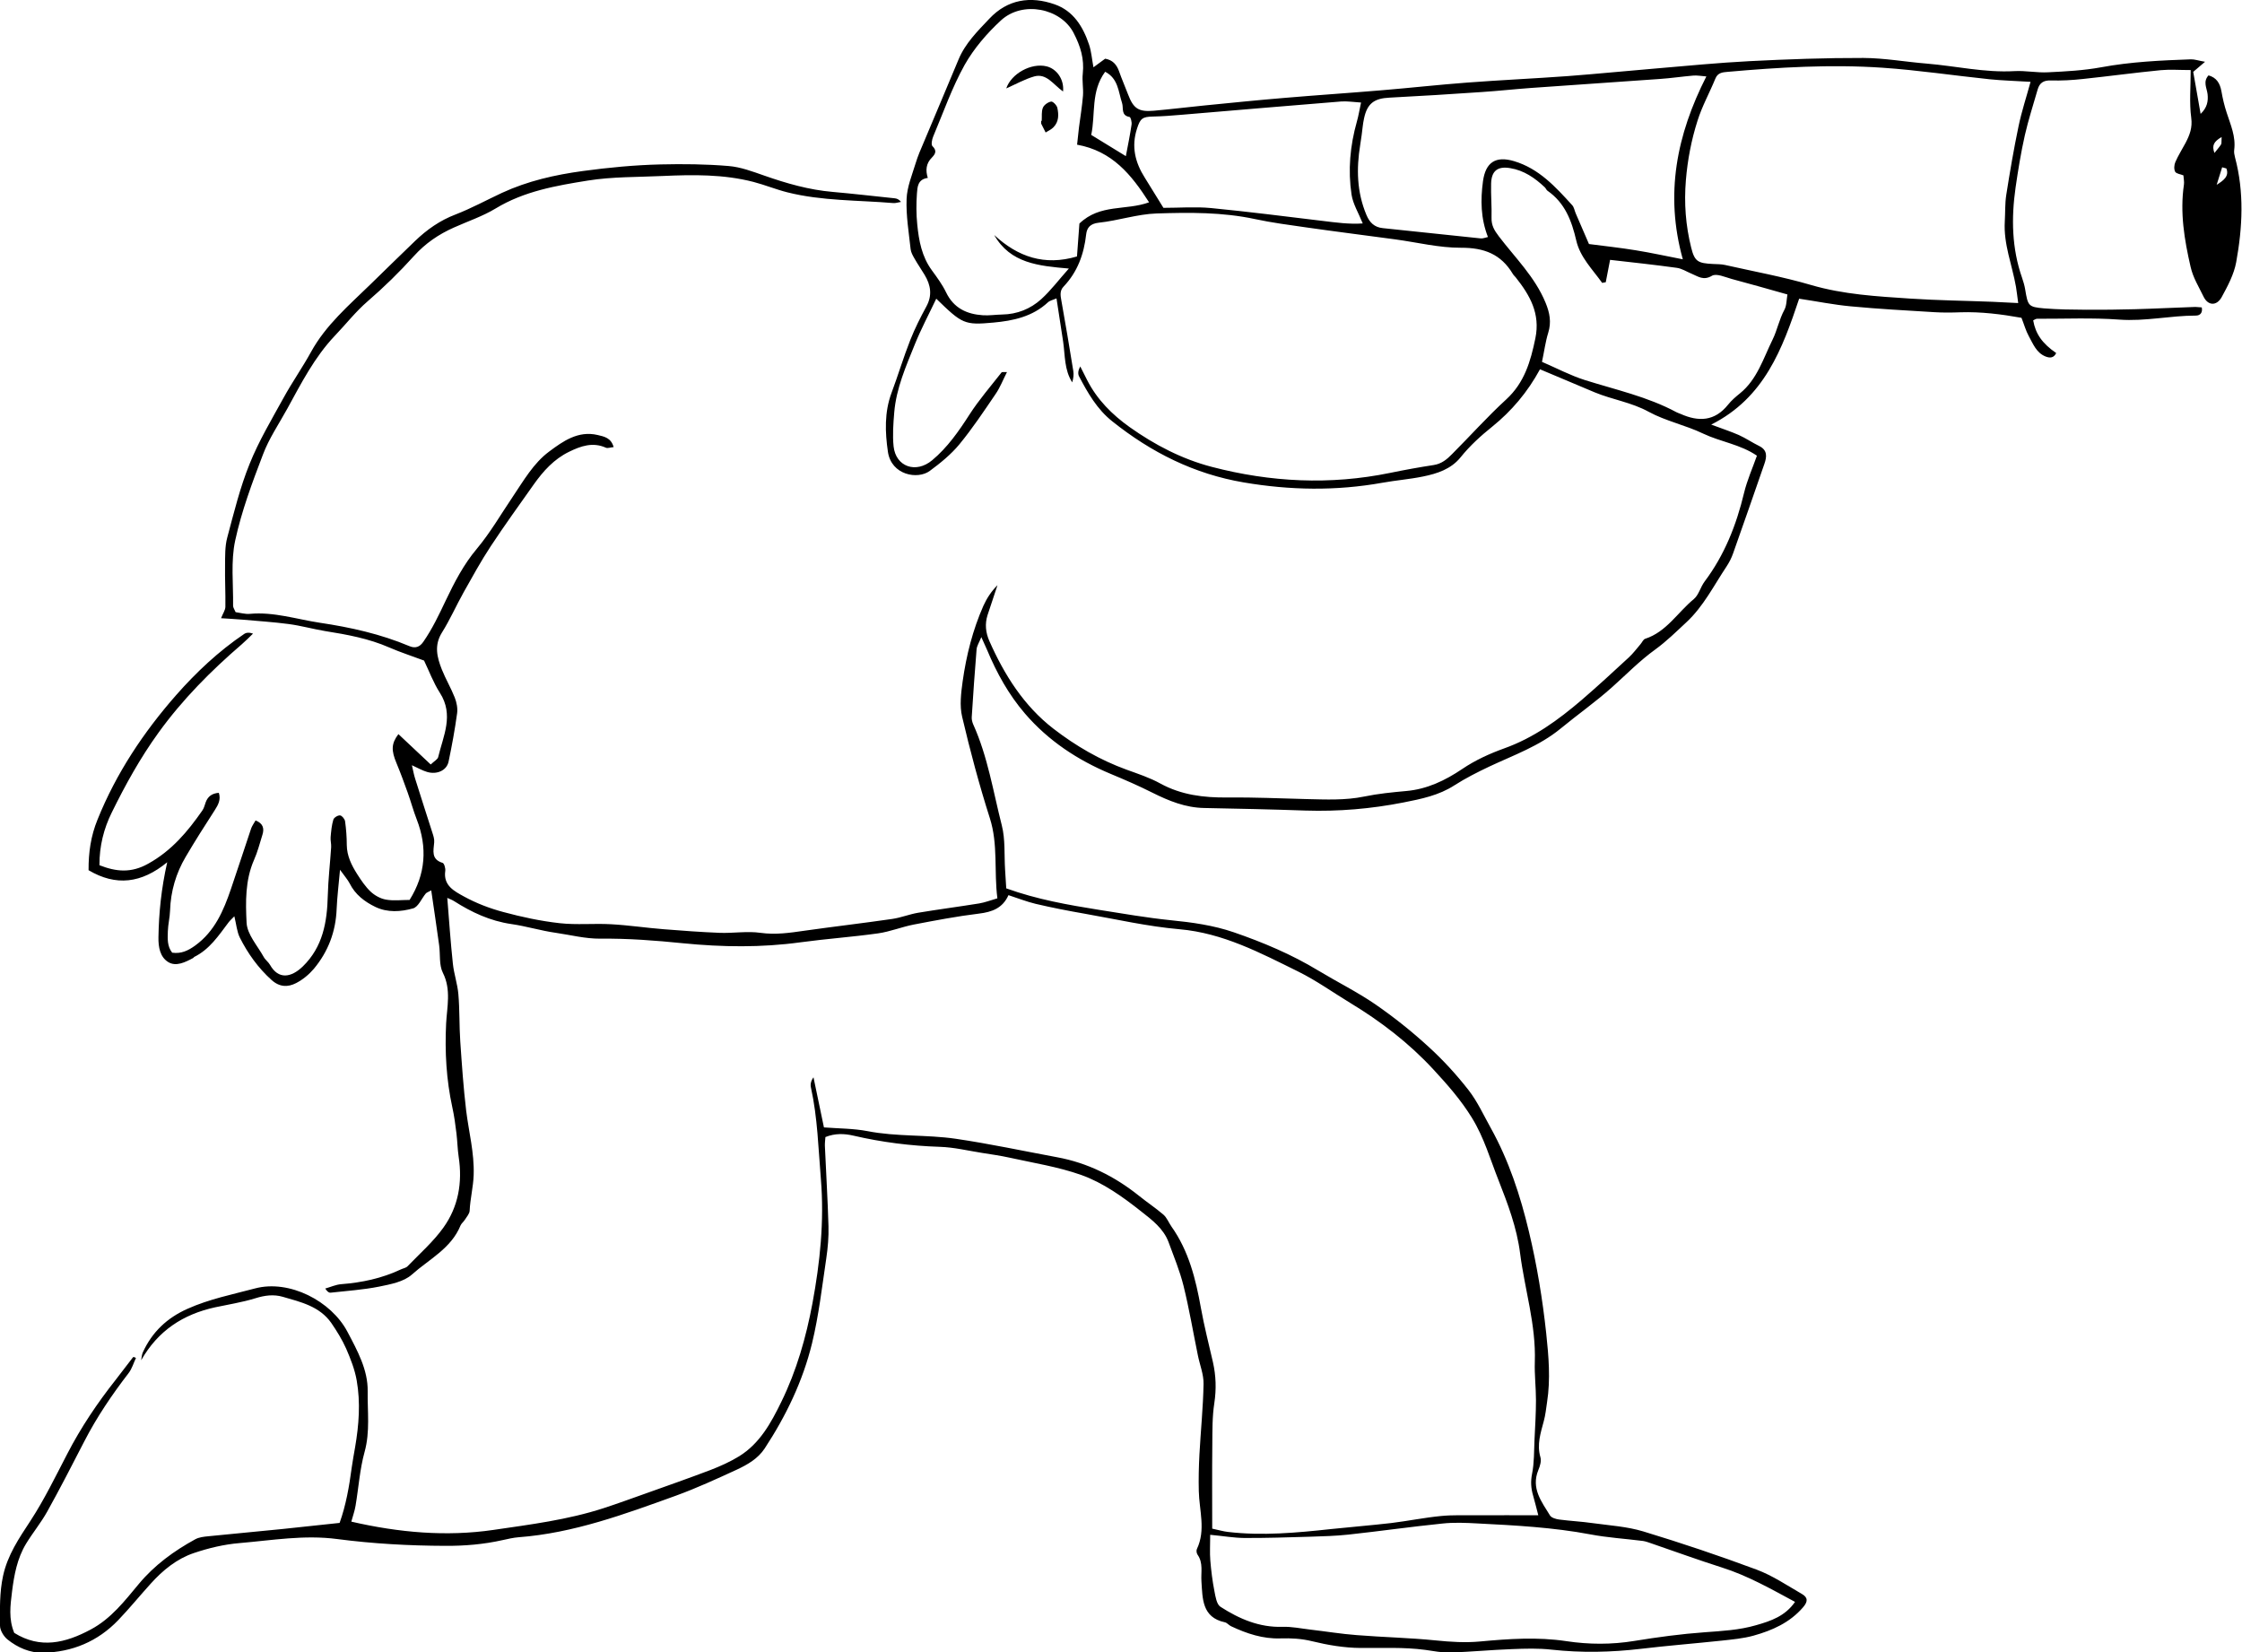 <svg xmlns="http://www.w3.org/2000/svg" width="285" height="210" viewBox="0 0 285 210" fill="none"><g clip-path="url(#clip0_7_35)"><path d="M17.284 172.612C16.975 173.259 16.774 173.988 16.345 174.541C14.238 177.28 12.305 180.127 10.722 183.203C9.179 186.199 7.635 189.208 5.998 192.149C5.206 193.566 4.16 194.834 3.314 196.224C2.187 198.086 1.798 200.177 1.53 202.309C1.315 204.063 1.073 205.79 1.811 207.558C5.113 209.622 8.32 208.853 11.54 207.126C14.117 205.75 15.835 203.51 17.646 201.338C19.646 198.936 22.115 197.141 24.826 195.657C25.295 195.401 25.899 195.333 26.449 195.279C29.616 194.956 32.783 194.672 35.964 194.348C38.325 194.106 40.687 193.836 43.17 193.579C43.975 191.34 44.391 188.951 44.713 186.523C44.834 185.659 44.995 184.809 45.142 183.946C45.626 181.126 45.84 178.292 45.344 175.472C45.102 174.082 44.565 172.72 44.002 171.424C43.492 170.278 42.821 169.198 42.11 168.159C40.62 166.041 38.231 165.501 35.95 164.84C34.796 164.503 33.642 164.651 32.448 165.029C30.784 165.542 29.039 165.811 27.335 166.176C23.282 167.066 20.088 169.131 17.941 172.909C18.009 172.558 18.022 172.18 18.169 171.87C19.35 169.306 21.229 167.525 23.832 166.365C26.597 165.123 29.536 164.543 32.421 163.774C36.782 162.614 42.11 165.38 44.163 169.279C45.438 171.694 46.78 174.123 46.739 176.848C46.699 179.399 47.061 181.962 46.35 184.539C45.733 186.766 45.585 189.113 45.196 191.407C45.089 192.068 44.847 192.716 44.659 193.417C50.698 194.807 56.71 195.347 62.722 194.47C67.418 193.782 72.169 193.188 76.731 191.704C78.516 191.124 80.274 190.476 82.032 189.855C84.797 188.87 87.561 187.899 90.299 186.86C91.56 186.374 92.821 185.808 93.962 185.106C96.579 183.487 98.015 180.869 99.316 178.198C101.262 174.231 102.47 169.981 103.275 165.676C104.241 160.482 104.791 155.22 104.349 149.877C104.026 145.991 103.933 142.078 103.087 138.246C102.993 137.841 103.074 137.409 103.409 136.937C103.852 139.082 104.295 141.214 104.738 143.306C106.684 143.454 108.509 143.441 110.266 143.778C113.984 144.506 117.781 144.21 121.485 144.749C125.806 145.384 130.073 146.301 134.368 147.097C138.259 147.812 141.695 149.526 144.781 151.995C145.801 152.818 146.901 153.547 147.894 154.397C148.337 154.788 148.565 155.409 148.914 155.908C151.115 159.011 152.001 162.587 152.658 166.257C153.074 168.577 153.665 170.858 154.188 173.151C154.577 174.879 154.631 176.579 154.362 178.36C154.094 180.087 154.121 181.881 154.107 183.635C154.067 187.143 154.094 190.651 154.094 194.308C154.913 194.483 155.503 194.659 156.094 194.726C160.468 195.239 164.83 194.834 169.191 194.362C171.74 194.092 174.317 193.89 176.867 193.593C178.974 193.336 181.067 192.905 183.174 192.702C184.663 192.554 186.18 192.621 187.683 192.608C190.232 192.594 192.782 192.608 195.546 192.608C195.291 191.636 195.104 190.867 194.889 190.112C194.62 189.194 194.553 188.331 194.755 187.332C195.036 185.943 194.996 184.472 195.063 183.028C195.144 181.342 195.251 179.655 195.251 177.982C195.251 176.363 195.05 174.73 195.104 173.111C195.265 168.402 193.829 163.936 193.238 159.348C192.822 156.043 191.655 152.993 190.487 150.012C189.441 147.38 188.662 144.614 187.119 142.105C185.71 139.811 183.992 137.868 182.221 135.952C179.135 132.606 175.538 129.84 171.633 127.479C169.432 126.143 167.326 124.632 165.031 123.498C160.213 121.124 155.476 118.601 149.921 118.115C145.881 117.764 141.896 116.847 137.897 116.145C135.803 115.781 133.723 115.376 131.657 114.89C130.516 114.62 129.402 114.175 128.195 113.784C127.457 115.443 126.101 115.929 124.437 116.131C121.66 116.469 118.909 116.995 116.158 117.521C114.628 117.818 113.152 118.425 111.622 118.641C108.361 119.1 105.06 119.329 101.785 119.774C96.793 120.463 91.815 120.395 86.796 119.896C83.32 119.545 79.818 119.275 76.329 119.316C74.37 119.329 72.545 118.843 70.666 118.574C68.747 118.304 66.882 117.724 64.976 117.454C62.306 117.062 59.957 115.969 57.716 114.539C57.421 114.35 57.072 114.242 56.858 114.134C57.086 116.954 57.273 119.734 57.569 122.5C57.703 123.795 58.159 125.077 58.267 126.372C58.441 128.369 58.374 130.366 58.508 132.363C58.709 135.304 58.911 138.259 59.26 141.187C59.595 143.899 60.306 146.53 60.212 149.35C60.159 150.902 59.77 152.373 59.702 153.884C59.689 154.275 59.34 154.653 59.112 155.017C58.951 155.287 58.669 155.49 58.548 155.759C57.354 158.701 54.536 160.064 52.362 162.007C51.329 162.937 49.638 163.248 48.189 163.545C46.162 163.949 44.082 164.084 42.029 164.314C41.828 164.341 41.613 164.206 41.345 163.788C42.016 163.599 42.687 163.288 43.371 163.234C46.001 163.032 48.551 162.492 50.953 161.359C51.235 161.224 51.597 161.17 51.798 160.968C53.355 159.348 55.086 157.837 56.374 156.029C58.267 153.385 58.803 150.308 58.307 147.057C58.159 146.072 58.146 145.06 58.025 144.075C57.891 142.968 57.743 141.848 57.502 140.769C56.737 137.247 56.535 133.726 56.71 130.11C56.817 128.005 57.381 125.792 56.294 123.647C55.797 122.662 55.985 121.326 55.824 120.152C55.516 117.885 55.167 115.605 54.818 113.176C54.402 113.406 54.214 113.46 54.12 113.581C53.583 114.229 53.167 115.295 52.496 115.47C50.953 115.902 49.262 116.023 47.719 115.281C46.35 114.62 45.156 113.716 44.445 112.286C44.19 111.8 43.814 111.382 43.223 110.559C43.049 112.475 42.861 114 42.794 115.524C42.687 118.412 41.721 120.962 39.895 123.148C39.278 123.876 38.473 124.537 37.628 124.969C36.594 125.495 35.548 125.495 34.514 124.564C32.81 123.026 31.508 121.205 30.488 119.181C30.113 118.425 30.046 117.508 29.791 116.469C29.482 116.793 29.227 117.008 29.039 117.265C27.791 118.924 26.637 120.678 24.691 121.636C24.638 121.663 24.611 121.744 24.557 121.771C23.551 122.311 22.37 122.905 21.377 122.284C20.357 121.65 20.115 120.409 20.142 119.113C20.196 116.05 20.491 113.015 21.256 109.601C17.982 112.286 14.748 112.677 11.259 110.613C11.245 108.373 11.54 106.282 12.399 104.177C14.774 98.281 18.25 93.072 22.383 88.364C24.933 85.463 27.791 82.778 31.025 80.592C31.294 80.403 31.656 80.362 32.166 80.538C31.696 80.996 31.227 81.469 30.73 81.9C26.812 85.274 23.202 88.903 20.142 93.14C17.821 96.351 15.928 99.778 14.197 103.3C13.204 105.31 12.627 107.537 12.641 109.979C14.774 110.815 16.68 111.004 18.854 109.776C21.82 108.13 23.859 105.702 25.725 103.017C25.939 102.72 26.02 102.328 26.154 101.964C26.422 101.249 26.932 100.844 27.818 100.777C28.1 101.64 27.738 102.301 27.295 102.99C26.033 104.946 24.785 106.902 23.604 108.913C22.37 111.004 21.699 113.284 21.618 115.74C21.591 116.617 21.363 117.494 21.337 118.358C21.31 119.289 21.229 120.26 21.887 121.097C23.041 121.259 23.913 120.84 24.826 120.179C27.308 118.371 28.422 115.74 29.361 112.988C30.233 110.437 31.066 107.86 31.924 105.31C32.045 104.973 32.273 104.663 32.488 104.285C33.441 104.663 33.615 105.297 33.36 106.106C33.025 107.186 32.743 108.292 32.287 109.318C31.16 111.895 31.213 114.661 31.347 117.305C31.428 118.789 32.73 120.206 33.521 121.636C33.723 122.014 34.112 122.271 34.326 122.648C35.387 124.524 36.997 124.294 38.5 122.837C41.036 120.368 41.586 117.211 41.667 113.851C41.721 111.8 41.962 109.736 42.096 107.685C42.123 107.253 41.989 106.821 42.029 106.39C42.096 105.648 42.163 104.879 42.378 104.177C42.459 103.921 42.955 103.61 43.237 103.651C43.478 103.678 43.827 104.109 43.868 104.406C44.002 105.391 44.082 106.403 44.082 107.402C44.096 108.791 44.686 109.979 45.397 111.099C45.907 111.895 46.444 112.704 47.115 113.338C47.638 113.824 48.363 114.229 49.061 114.35C50.027 114.526 51.047 114.391 52.067 114.391C54.106 111.139 54.361 107.712 52.966 104.136C52.536 103.03 52.228 101.87 51.825 100.75C51.382 99.508 50.926 98.267 50.416 97.039C49.718 95.38 49.732 94.53 50.644 93.315C52 94.584 53.342 95.852 54.751 97.174C55.207 96.742 55.636 96.526 55.703 96.23C56.348 93.531 57.73 90.887 55.918 88.067C55.086 86.771 54.536 85.274 53.905 83.965C52.402 83.398 50.913 82.926 49.49 82.305C46.873 81.158 44.109 80.659 41.318 80.214C39.775 79.957 38.245 79.526 36.702 79.323C34.769 79.067 32.837 78.946 30.891 78.77C29.979 78.689 29.053 78.649 28.1 78.581C28.341 77.974 28.637 77.556 28.65 77.151C28.677 75.397 28.583 73.629 28.61 71.875C28.623 70.688 28.583 69.447 28.892 68.313C29.737 65.156 30.515 61.958 31.736 58.949C32.904 56.048 34.528 53.323 36.044 50.571C37.131 48.587 38.446 46.725 39.533 44.742C41.425 41.301 44.351 38.818 47.088 36.147C48.98 34.312 50.859 32.45 52.765 30.628C54.268 29.185 55.918 28.024 57.891 27.269C59.917 26.486 61.836 25.434 63.809 24.516C67.083 23.005 70.532 22.222 74.101 21.737C77.389 21.291 80.663 20.981 83.965 20.9C86.85 20.833 89.735 20.86 92.607 21.102C94.15 21.224 95.666 21.804 97.142 22.317C99.987 23.315 102.846 24.138 105.865 24.395C108.482 24.624 111.098 24.934 113.715 25.204C113.997 25.231 114.265 25.326 114.534 25.663C114.198 25.717 113.863 25.838 113.541 25.811C109.045 25.434 104.51 25.555 100.095 24.449C98.645 24.084 97.236 23.504 95.787 23.126C91.989 22.141 88.098 22.195 84.219 22.371C81.053 22.519 77.845 22.452 74.732 22.951C70.693 23.599 66.627 24.3 63.004 26.5C61.353 27.498 59.488 28.119 57.716 28.915C55.77 29.778 54.08 30.925 52.617 32.544C50.779 34.582 48.806 36.511 46.726 38.306C45.209 39.614 43.962 41.22 42.566 42.677C39.976 45.403 38.298 48.709 36.514 51.96C35.454 53.89 34.192 55.738 33.427 57.776C32.059 61.351 30.703 64.981 29.898 68.705C29.321 71.363 29.67 74.223 29.63 77.003C29.63 77.232 29.804 77.461 29.952 77.812C30.542 77.893 31.16 78.082 31.75 78.028C34.809 77.745 37.708 78.716 40.674 79.162C44.565 79.742 48.39 80.592 52.04 82.13C52.805 82.454 53.368 82.238 53.825 81.563C54.965 79.917 55.811 78.123 56.67 76.314C57.757 74.034 58.924 71.767 60.602 69.771C62.319 67.72 63.675 65.372 65.177 63.146C66.56 61.095 67.821 58.868 69.807 57.398C71.565 56.089 73.484 54.713 75.967 55.293C76.812 55.495 77.671 55.644 78.006 56.831C77.577 56.872 77.242 57.007 77.027 56.912C75.349 56.157 73.833 56.696 72.343 57.425C70.424 58.356 69.056 59.88 67.848 61.581C66.01 64.185 64.131 66.775 62.373 69.447C61.138 71.322 60.051 73.306 58.951 75.262C57.998 76.962 57.206 78.77 56.173 80.416C55.167 82.035 55.556 83.547 56.16 85.085C56.643 86.299 57.327 87.446 57.81 88.674C58.052 89.294 58.199 90.037 58.105 90.684C57.824 92.735 57.448 94.786 57.019 96.823C56.777 97.943 55.529 98.496 54.281 98.119C53.691 97.943 53.154 97.633 52.362 97.269C52.523 97.97 52.617 98.496 52.778 98.996C53.489 101.276 54.227 103.529 54.952 105.809C55.086 106.214 55.234 106.66 55.194 107.078C55.1 108.144 54.791 109.237 56.267 109.682C56.468 109.749 56.643 110.37 56.602 110.694C56.321 112.583 57.797 113.298 58.964 113.946C60.534 114.809 62.252 115.47 63.983 115.929C66.332 116.563 68.72 117.076 71.136 117.346C73.296 117.589 75.497 117.359 77.671 117.481C79.912 117.602 82.126 117.939 84.367 118.115C86.729 118.304 89.104 118.479 91.466 118.574C93.197 118.641 94.982 118.331 96.673 118.574C98.592 118.843 100.403 118.574 102.269 118.304C105.986 117.778 109.716 117.346 113.433 116.806C114.534 116.644 115.594 116.212 116.694 116.023C119.284 115.592 121.888 115.254 124.478 114.836C125.202 114.715 125.9 114.445 126.786 114.188C126.343 110.721 126.893 107.348 125.833 104.015C124.478 99.765 123.324 95.447 122.304 91.103C121.968 89.686 122.169 88.08 122.371 86.609C122.84 83.29 123.659 80.052 125.014 76.989C125.444 76.045 126.021 75.154 126.799 74.385C126.383 75.653 125.954 76.908 125.538 78.177C125.175 79.31 125.296 80.416 125.766 81.482C127.671 85.786 130.154 89.726 133.911 92.627C136.743 94.813 139.829 96.608 143.211 97.835C144.66 98.362 146.15 98.847 147.492 99.589C150.176 101.06 153.021 101.397 156 101.37C159.368 101.33 162.75 101.492 166.118 101.573C168.56 101.627 170.989 101.748 173.418 101.249C175.176 100.885 176.974 100.709 178.759 100.547C181.402 100.318 183.724 99.198 185.844 97.768C187.535 96.621 189.36 95.798 191.225 95.123C194.969 93.787 198.096 91.507 201.062 88.971C203.102 87.217 205.088 85.382 207.06 83.56C207.597 83.061 208.053 82.454 208.536 81.887C208.738 81.658 208.885 81.28 209.127 81.199C211.837 80.322 213.26 77.839 215.313 76.153C215.944 75.626 216.159 74.628 216.682 73.926C219.218 70.553 220.721 66.748 221.701 62.66C222.09 61.041 222.788 59.489 223.338 57.924C221.231 56.48 218.722 56.17 216.507 55.117C214.266 54.038 211.744 53.525 209.57 52.338C207.382 51.137 204.953 50.8 202.712 49.869C200.418 48.911 198.123 47.926 195.761 46.941C194.178 49.855 192.151 52.244 189.696 54.227C188.233 55.401 186.851 56.656 185.67 58.126C184.449 59.638 182.691 60.204 180.893 60.569C179.188 60.919 177.43 61.054 175.713 61.365C169.848 62.417 163.998 62.323 158.12 61.324C151.813 60.258 146.338 57.506 141.386 53.552C139.467 52.028 138.273 49.95 137.159 47.818C136.998 47.494 137.051 47.062 137.32 46.577C137.615 47.157 137.91 47.751 138.206 48.331C139.467 50.8 141.373 52.702 143.587 54.281C146.781 56.548 150.256 58.356 154.027 59.341C161.502 61.297 169.083 61.675 176.706 60.11C178.544 59.732 180.396 59.395 182.248 59.111C183.241 58.963 183.939 58.383 184.583 57.722C186.891 55.414 189.065 52.972 191.467 50.773C193.788 48.641 194.567 45.943 195.171 43.015C195.828 39.857 194.473 37.523 192.675 35.256C192.554 35.108 192.406 34.986 192.312 34.825C190.809 32.301 188.649 31.478 185.723 31.492C182.932 31.505 180.141 30.804 177.35 30.426C173.566 29.913 169.781 29.441 166.01 28.901C163.85 28.591 161.676 28.308 159.542 27.849C155.396 26.958 151.195 26.999 147.022 27.134C144.566 27.215 142.124 28.051 139.668 28.308C138.581 28.429 138.165 28.955 138.071 29.792C137.79 32.315 136.971 34.568 135.2 36.43C134.703 36.943 134.797 37.55 134.918 38.198C135.455 41.18 135.951 44.161 136.434 47.143C136.515 47.616 136.448 48.101 136.3 48.601C135.28 47.008 135.401 45.187 135.146 43.433C134.878 41.638 134.596 39.844 134.301 37.928C133.858 38.13 133.455 38.198 133.214 38.427C131.254 40.249 128.799 40.775 126.276 41.004C122.599 41.342 122.317 41.18 119.016 37.968C118.077 39.952 117.084 41.814 116.292 43.77C115.165 46.563 113.93 49.356 113.675 52.419C113.554 53.863 113.447 55.333 113.594 56.75C113.876 59.327 116.426 60.231 118.493 58.504C120.438 56.885 121.874 54.821 123.243 52.689C124.451 50.813 125.94 49.1 127.322 47.332C127.376 47.265 127.564 47.319 128.007 47.292C127.484 48.317 127.121 49.275 126.558 50.085C125.081 52.257 123.619 54.456 121.955 56.48C120.895 57.762 119.553 58.855 118.197 59.853C116.654 61 113.299 60.393 112.87 57.425C112.508 54.942 112.414 52.406 113.326 49.95C114.158 47.724 114.842 45.43 115.715 43.217C116.292 41.76 117.003 40.343 117.754 38.967C118.533 37.55 118.318 36.241 117.54 34.946C117.124 34.244 116.654 33.583 116.252 32.868C116.037 32.49 115.795 32.072 115.755 31.654C115.527 29.535 115.165 27.404 115.245 25.299C115.299 23.774 115.929 22.276 116.386 20.779C116.668 19.834 117.07 18.917 117.459 18.013C118.909 14.531 120.398 11.077 121.834 7.596C122.693 5.505 124.276 3.953 125.766 2.375C128.087 -0.095 130.999 -0.526 134.072 0.553C136.434 1.376 137.669 3.373 138.434 5.653C138.729 6.517 138.796 7.461 138.997 8.554C139.561 8.15 140.031 7.799 140.487 7.461C141.426 7.623 141.936 8.19 142.245 9.04C142.594 10.052 143.037 11.037 143.412 12.035C144.083 13.803 144.741 14.248 146.687 14.073C148.807 13.884 150.927 13.627 153.047 13.412C156.469 13.074 159.905 12.723 163.327 12.44C167.446 12.089 171.566 11.819 175.686 11.469C179.296 11.172 182.905 10.767 186.515 10.497C190.769 10.173 195.023 9.985 199.277 9.674C203.021 9.391 206.765 9.013 210.509 8.703C214.481 8.365 218.453 7.974 222.425 7.772C227.243 7.529 232.06 7.353 236.878 7.367C239.562 7.38 242.232 7.866 244.903 8.082C248.633 8.392 252.297 9.256 256.081 9.04C257.504 8.959 258.939 9.269 260.362 9.188C262.603 9.081 264.871 8.959 267.085 8.554C270.869 7.853 274.68 7.677 278.505 7.542C278.974 7.529 279.444 7.704 280.303 7.853C279.632 8.419 279.256 8.743 278.8 9.134C279.082 10.781 279.391 12.521 279.739 14.478C280.585 13.668 280.719 12.845 280.625 11.968C280.531 11.185 280.008 10.389 280.746 9.58C281.752 9.863 282.195 10.565 282.383 11.59C282.544 12.521 282.759 13.439 283.054 14.329C283.55 15.867 284.235 17.365 284.007 19.065C283.966 19.375 284.034 19.699 284.114 20.01C285.295 24.435 285.067 28.901 284.262 33.327C283.98 34.879 283.175 36.376 282.41 37.779C281.766 38.926 280.665 38.872 280.102 37.685C279.511 36.457 278.787 35.324 278.465 33.92C277.673 30.466 277.096 27.026 277.619 23.464C277.673 23.099 277.579 22.708 277.552 22.29C277.19 22.141 276.653 22.087 276.505 21.831C276.331 21.507 276.371 20.954 276.532 20.59C276.895 19.753 277.391 18.984 277.82 18.175C278.344 17.176 278.72 16.232 278.545 14.963C278.29 13.061 278.478 11.104 278.478 8.905C277.029 8.905 275.848 8.811 274.68 8.919C271.379 9.242 268.091 9.688 264.777 10.039C263.421 10.187 262.053 10.268 260.684 10.227C259.771 10.2 259.261 10.538 259.02 11.388C258.47 13.317 257.839 15.233 257.396 17.19C256.9 19.389 256.537 21.629 256.215 23.855C255.665 27.727 255.732 31.573 257.047 35.324C257.208 35.796 257.356 36.295 257.436 36.781C257.785 38.886 257.839 39.021 259.825 39.196C261.61 39.345 263.421 39.358 265.22 39.372C267.286 39.385 269.339 39.358 271.406 39.304C273.915 39.237 276.411 39.102 278.921 39.021C279.229 39.007 279.538 39.061 279.887 39.075C280.021 39.763 279.672 40.114 279.135 40.114C275.888 40.114 272.694 40.869 269.406 40.626C265.944 40.37 262.442 40.532 258.953 40.518C258.778 40.518 258.617 40.653 258.456 40.721C258.752 42.434 259.61 43.662 261.382 44.877C261.073 45.511 260.59 45.538 260.013 45.308C258.859 44.836 258.443 43.716 257.906 42.745C257.517 42.043 257.302 41.234 256.967 40.397C254.404 39.938 251.827 39.614 249.21 39.695C248.11 39.736 246.996 39.749 245.909 39.682C242.367 39.466 238.81 39.277 235.268 38.94C233.094 38.737 230.96 38.306 228.706 37.968C226.572 44.337 224.304 50.557 217.527 53.971C218.883 54.483 219.983 54.834 221.03 55.293C221.929 55.698 222.747 56.264 223.633 56.696C224.693 57.222 224.599 58.059 224.291 58.949C222.976 62.754 221.647 66.559 220.305 70.351C220.104 70.931 219.809 71.498 219.473 72.01C217.863 74.425 216.548 77.07 214.387 79.081C213.099 80.281 211.838 81.523 210.428 82.548C208.442 83.978 206.752 85.719 204.94 87.338C202.847 89.213 200.538 90.833 198.378 92.614C195.667 94.84 192.406 95.987 189.306 97.444C187.803 98.159 186.3 98.915 184.891 99.819C182.892 101.114 180.651 101.559 178.396 102.005C174.29 102.814 170.13 103.165 165.943 103.03C161.663 102.882 157.368 102.787 153.088 102.706C150.686 102.666 148.579 101.802 146.472 100.75C144.754 99.886 142.983 99.117 141.198 98.375C136.998 96.621 133.267 94.165 130.288 90.698C128.235 88.309 126.705 85.557 125.484 82.629C125.296 82.184 125.081 81.739 124.746 80.983C124.464 81.685 124.182 82.089 124.142 82.535C123.901 85.409 123.713 88.282 123.525 91.17C123.511 91.467 123.592 91.791 123.713 92.074C125.565 96.176 126.249 100.615 127.349 104.919C127.806 106.714 127.645 108.656 127.765 110.545C127.819 111.355 127.859 112.165 127.913 112.92C131.845 114.337 135.79 115.025 139.749 115.659C142.755 116.131 145.774 116.658 148.793 116.968C151.531 117.238 154.255 117.616 156.845 118.506C160.562 119.788 164.185 121.313 167.567 123.363C169.983 124.821 172.519 126.076 174.84 127.668C177.202 129.3 179.47 131.108 181.59 133.051C183.429 134.724 185.133 136.586 186.663 138.543C187.803 140 188.595 141.754 189.508 143.387C191.802 147.515 193.265 151.981 194.352 156.542C195.372 160.792 196.083 165.123 196.553 169.481C196.862 172.396 197.116 175.31 196.66 178.238C196.539 179.048 196.459 179.857 196.244 180.64C195.842 182.151 195.345 183.622 195.815 185.227C195.962 185.713 195.761 186.361 195.546 186.874C194.607 189.181 195.962 190.881 197.036 192.635C197.224 192.932 197.787 193.094 198.19 193.148C199.612 193.336 201.048 193.404 202.457 193.606C204.604 193.903 206.819 194.038 208.885 194.659C213.73 196.129 218.547 197.749 223.298 199.516C225.324 200.272 227.176 201.527 229.068 202.619C229.833 203.065 229.833 203.591 229.189 204.32C227.511 206.262 225.284 207.247 222.908 207.909C221.593 208.273 220.211 208.394 218.856 208.543C215.434 208.907 212.012 209.177 208.603 209.582C204.819 210.027 201.035 210.108 197.237 209.69C195.573 209.501 193.869 209.555 192.178 209.622C189.561 209.717 186.945 209.973 184.328 210.054C183.281 210.081 182.221 209.865 181.161 209.717C178.423 209.352 175.672 209.501 172.921 209.474C170.882 209.46 168.802 209.109 166.816 208.624C165.447 208.286 164.159 208.219 162.776 208.259C160.562 208.34 158.482 207.652 156.483 206.708C156.201 206.573 155.973 206.262 155.691 206.209C152.779 205.588 152.873 203.173 152.725 201.014C152.645 199.853 152.98 198.68 152.229 197.614C152.108 197.438 152.054 197.087 152.148 196.899C153.302 194.47 152.443 191.987 152.39 189.532C152.35 187.98 152.39 186.428 152.47 184.877C152.631 181.895 152.94 178.913 152.994 175.917C153.021 174.703 152.511 173.489 152.269 172.261C151.665 169.32 151.169 166.351 150.444 163.423C149.974 161.548 149.223 159.726 148.552 157.905C147.908 156.164 146.432 155.058 145.09 154.005C142.741 152.143 140.245 150.349 137.441 149.35C134.502 148.311 131.375 147.826 128.329 147.151C127.175 146.895 125.994 146.733 124.813 146.544C123.028 146.261 121.257 145.829 119.459 145.775C115.755 145.653 112.118 145.195 108.509 144.358C107.354 144.088 106.16 144.034 104.926 144.533C104.899 144.925 104.845 145.289 104.858 145.653C105.006 149.054 105.221 152.467 105.315 155.867C105.355 157.23 105.234 158.62 105.033 159.969C104.496 163.572 104.08 167.228 103.221 170.763C102.054 175.553 99.92 179.979 97.21 184.107C96.351 185.416 95.022 186.172 93.667 186.806C91.117 187.98 88.567 189.154 85.937 190.112C79.429 192.459 72.921 194.875 65.929 195.401C65.245 195.455 64.56 195.617 63.889 195.765C61.487 196.305 59.085 196.507 56.616 196.494C52 196.48 47.41 196.224 42.861 195.63C38.674 195.077 34.581 195.792 30.462 196.143C28.489 196.305 26.516 196.777 24.638 197.411C22.477 198.14 20.692 199.597 19.163 201.297C17.767 202.835 16.465 204.441 15.029 205.939C12.426 208.651 9.165 210.013 5.448 210.081C3.811 210.108 2.241 209.433 0.953 208.394C0.469 208.003 -0 207.234 -0 206.64C-0.014 204.535 -0.067 202.417 0.389 200.312C0.966 197.654 2.415 195.536 3.865 193.323C5.636 190.611 7.058 187.67 8.561 184.782C10.292 181.436 12.372 178.346 14.694 175.405C15.445 174.447 16.17 173.462 16.922 172.504C17.042 172.477 17.163 172.544 17.284 172.612ZM258.121 10.403C256.188 10.281 254.565 10.241 252.954 10.079C248.405 9.607 243.856 8.919 239.293 8.608C232.731 8.163 226.156 8.554 219.607 9.134C219.017 9.188 218.373 9.215 218.064 9.971C217.326 11.779 216.36 13.506 215.783 15.355C215.004 17.797 214.521 20.32 214.307 22.91C214.065 25.825 214.28 28.658 214.978 31.465C215.42 33.259 215.85 33.462 217.769 33.556C218.265 33.583 218.789 33.57 219.272 33.678C222.922 34.501 226.626 35.175 230.222 36.228C234.369 37.442 238.596 37.672 242.836 37.955C246.312 38.184 249.801 38.225 253.276 38.36C254.296 38.4 255.33 38.454 256.551 38.522C256.43 37.672 256.376 37.064 256.269 36.457C255.786 33.691 254.672 31.033 254.847 28.146C254.914 27.026 254.86 25.879 255.034 24.773C255.491 21.858 255.987 18.957 256.591 16.07C256.98 14.181 257.597 12.332 258.121 10.403ZM153.839 195.091C153.839 196.372 153.772 197.357 153.853 198.342C153.96 199.651 154.121 200.96 154.376 202.255C154.51 202.957 154.658 203.928 155.141 204.239C157.529 205.777 160.079 206.883 163.031 206.789C164.199 206.748 165.393 207.005 166.561 207.14C168.533 207.369 170.493 207.693 172.465 207.841C175.82 208.111 179.175 208.178 182.516 208.516C184.395 208.705 186.247 208.826 188.139 208.651C191.789 208.313 195.452 208.057 199.116 208.61C201.988 209.042 204.846 209.055 207.745 208.583C210.724 208.097 213.716 207.693 216.722 207.477C218.91 207.315 221.083 207.207 223.217 206.586C225.109 206.047 226.921 205.439 228.182 203.618C225.123 201.972 222.17 200.285 218.883 199.246C215.877 198.288 212.898 197.209 209.919 196.183C209.57 196.062 209.207 195.927 208.845 195.873C206.617 195.59 204.363 195.455 202.162 195.037C197.425 194.146 192.621 193.89 187.83 193.647C186.341 193.566 184.824 193.498 183.348 193.66C179.363 194.065 175.404 194.632 171.418 195.064C169.808 195.239 168.184 195.279 166.561 195.333C163.756 195.414 160.965 195.509 158.16 195.495C156.858 195.482 155.557 195.252 153.839 195.091ZM216.91 9.715C216.212 9.661 215.729 9.566 215.246 9.607C213.81 9.728 212.401 9.944 210.965 10.039C205.49 10.43 200.015 10.794 194.553 11.185C192.5 11.334 190.447 11.563 188.38 11.698C184.462 11.968 180.53 12.211 176.612 12.413C174.679 12.508 173.794 13.155 173.391 15.071C173.243 15.746 173.19 16.448 173.096 17.136C173.042 17.567 172.975 17.986 172.908 18.417C172.411 21.453 172.479 24.422 173.7 27.323C174.102 28.294 174.72 28.888 175.766 28.996C179.926 29.427 184.073 29.873 188.233 30.305C188.515 30.331 188.81 30.197 189.145 30.129C188.219 27.741 188.193 25.407 188.515 23.032C188.85 20.617 190.138 19.794 192.46 20.482C195.627 21.426 197.734 23.747 199.854 26.081C200.096 26.338 200.149 26.756 200.297 27.107C200.847 28.375 201.384 29.63 201.988 31.02C203.974 31.276 205.973 31.492 207.946 31.816C209.892 32.126 211.811 32.558 213.918 32.962C211.609 24.678 213.139 17.122 216.91 9.715ZM126.383 29.873C129.389 32.652 132.771 33.826 136.904 32.598C137.025 30.966 137.132 29.495 137.213 28.416C139.843 25.879 143.13 26.796 146.069 25.717C143.815 22.195 141.386 19.2 136.917 18.39C136.998 17.621 137.078 16.906 137.159 16.191C137.333 14.842 137.561 13.493 137.669 12.143C137.736 11.212 137.535 10.268 137.642 9.35C137.843 7.475 137.36 5.896 136.474 4.183C134.864 1.066 130.02 0.04 127.242 2.591C125.471 4.223 123.807 6.153 122.626 8.244C121.015 11.131 119.915 14.302 118.627 17.352C118.466 17.729 118.345 18.404 118.533 18.579C119.137 19.16 118.895 19.578 118.466 20.023C117.714 20.765 117.634 21.656 117.942 22.614C116.641 22.789 116.627 23.788 116.56 24.584C116.466 25.892 116.466 27.228 116.6 28.537C116.802 30.588 117.177 32.612 118.452 34.352C119.11 35.256 119.781 36.16 120.264 37.159C121.23 39.169 122.894 39.938 124.947 40.073C125.752 40.127 126.584 39.992 127.39 39.979C129.295 39.952 130.999 39.264 132.368 38.022C133.603 36.902 134.623 35.526 135.871 34.136C132.006 33.799 128.436 33.475 126.383 29.873ZM204.121 35.877C203.974 35.904 203.826 35.931 203.665 35.958C202.444 34.244 200.86 32.693 200.377 30.588C199.787 28.038 198.928 25.784 196.714 24.246C196.566 24.138 196.499 23.922 196.365 23.801C195.104 22.614 193.721 21.656 191.977 21.372C190.367 21.102 189.588 21.723 189.548 23.342C189.508 24.786 189.642 26.243 189.602 27.687C189.575 28.645 189.951 29.279 190.528 30.035C192.608 32.774 195.117 35.189 196.472 38.481C197.009 39.79 197.224 40.95 196.808 42.3C196.459 43.419 196.311 44.607 196.016 45.996C197.895 46.806 199.626 47.724 201.451 48.304C205.383 49.545 209.435 50.422 213.099 52.392C213.26 52.486 213.448 52.527 213.622 52.608C215.917 53.633 217.97 53.566 219.674 51.434C220.104 50.894 220.641 50.436 221.177 50.004C223.378 48.223 224.156 45.538 225.337 43.15C225.914 41.976 226.169 40.599 226.827 39.385C227.122 38.845 227.095 38.117 227.216 37.429C224.707 36.727 222.425 36.066 220.131 35.459C219.299 35.229 218.185 34.717 217.621 35.054C216.534 35.702 215.863 35.135 215.045 34.798C214.414 34.541 213.797 34.123 213.126 34.042C210.388 33.664 207.637 33.367 204.672 33.03C204.47 34.069 204.296 34.973 204.121 35.877ZM147.894 26.419C149.947 26.419 151.96 26.257 153.946 26.446C158.683 26.904 163.394 27.512 168.117 28.078C169.808 28.281 171.499 28.523 173.23 28.402C172.693 27.066 171.995 25.946 171.808 24.745C171.338 21.629 171.62 18.525 172.479 15.476C172.693 14.734 172.814 13.951 173.015 13.034C171.982 12.966 171.231 12.845 170.493 12.899C163.743 13.439 156.993 14.019 150.256 14.585C149.008 14.694 147.774 14.788 146.526 14.815C145.21 14.842 144.942 15.085 144.539 16.34C143.788 18.62 144.298 20.657 145.533 22.6C146.297 23.841 147.062 25.069 147.894 26.419ZM138.715 17.149C140.312 18.134 141.668 18.971 143.117 19.848C143.385 18.431 143.654 17.136 143.842 15.84C143.895 15.517 143.734 14.882 143.587 14.869C142.459 14.666 142.849 13.749 142.634 13.088C142.164 11.685 142.164 9.985 140.487 9.121C138.635 11.631 139.279 14.518 138.715 17.149ZM283.014 21.413C282.839 21.359 282.651 21.305 282.477 21.264C282.249 22.006 282.007 22.749 281.779 23.491C282.638 22.951 283.403 22.411 283.014 21.413ZM282.41 17.419C281.403 17.999 281.148 18.498 281.497 19.443C281.846 18.998 282.128 18.701 282.343 18.35C282.423 18.229 282.37 18.013 282.41 17.419Z" fill="black"></path><path d="M135.133 11.631C133.858 10.713 133.026 9.283 131.469 9.715C130.248 10.066 129.107 10.713 127.913 11.239C128.557 9.35 131.093 7.961 133.039 8.433C134.314 8.743 135.294 10.079 135.133 11.631Z" fill="black"></path><path d="M132.422 15.368C132.462 14.802 132.368 14.194 132.57 13.695C132.717 13.331 133.227 12.98 133.616 12.912C133.845 12.872 134.341 13.385 134.408 13.709C134.596 14.572 134.609 15.476 133.912 16.178C133.643 16.461 133.254 16.623 132.919 16.839C132.731 16.474 132.543 16.11 132.368 15.746C132.328 15.638 132.355 15.503 132.355 15.368C132.395 15.368 132.409 15.368 132.422 15.368Z" fill="black"></path></g><defs><clipPath id="clip0_7_35"><rect width="285" height="210" fill="white"></rect></clipPath></defs></svg>
